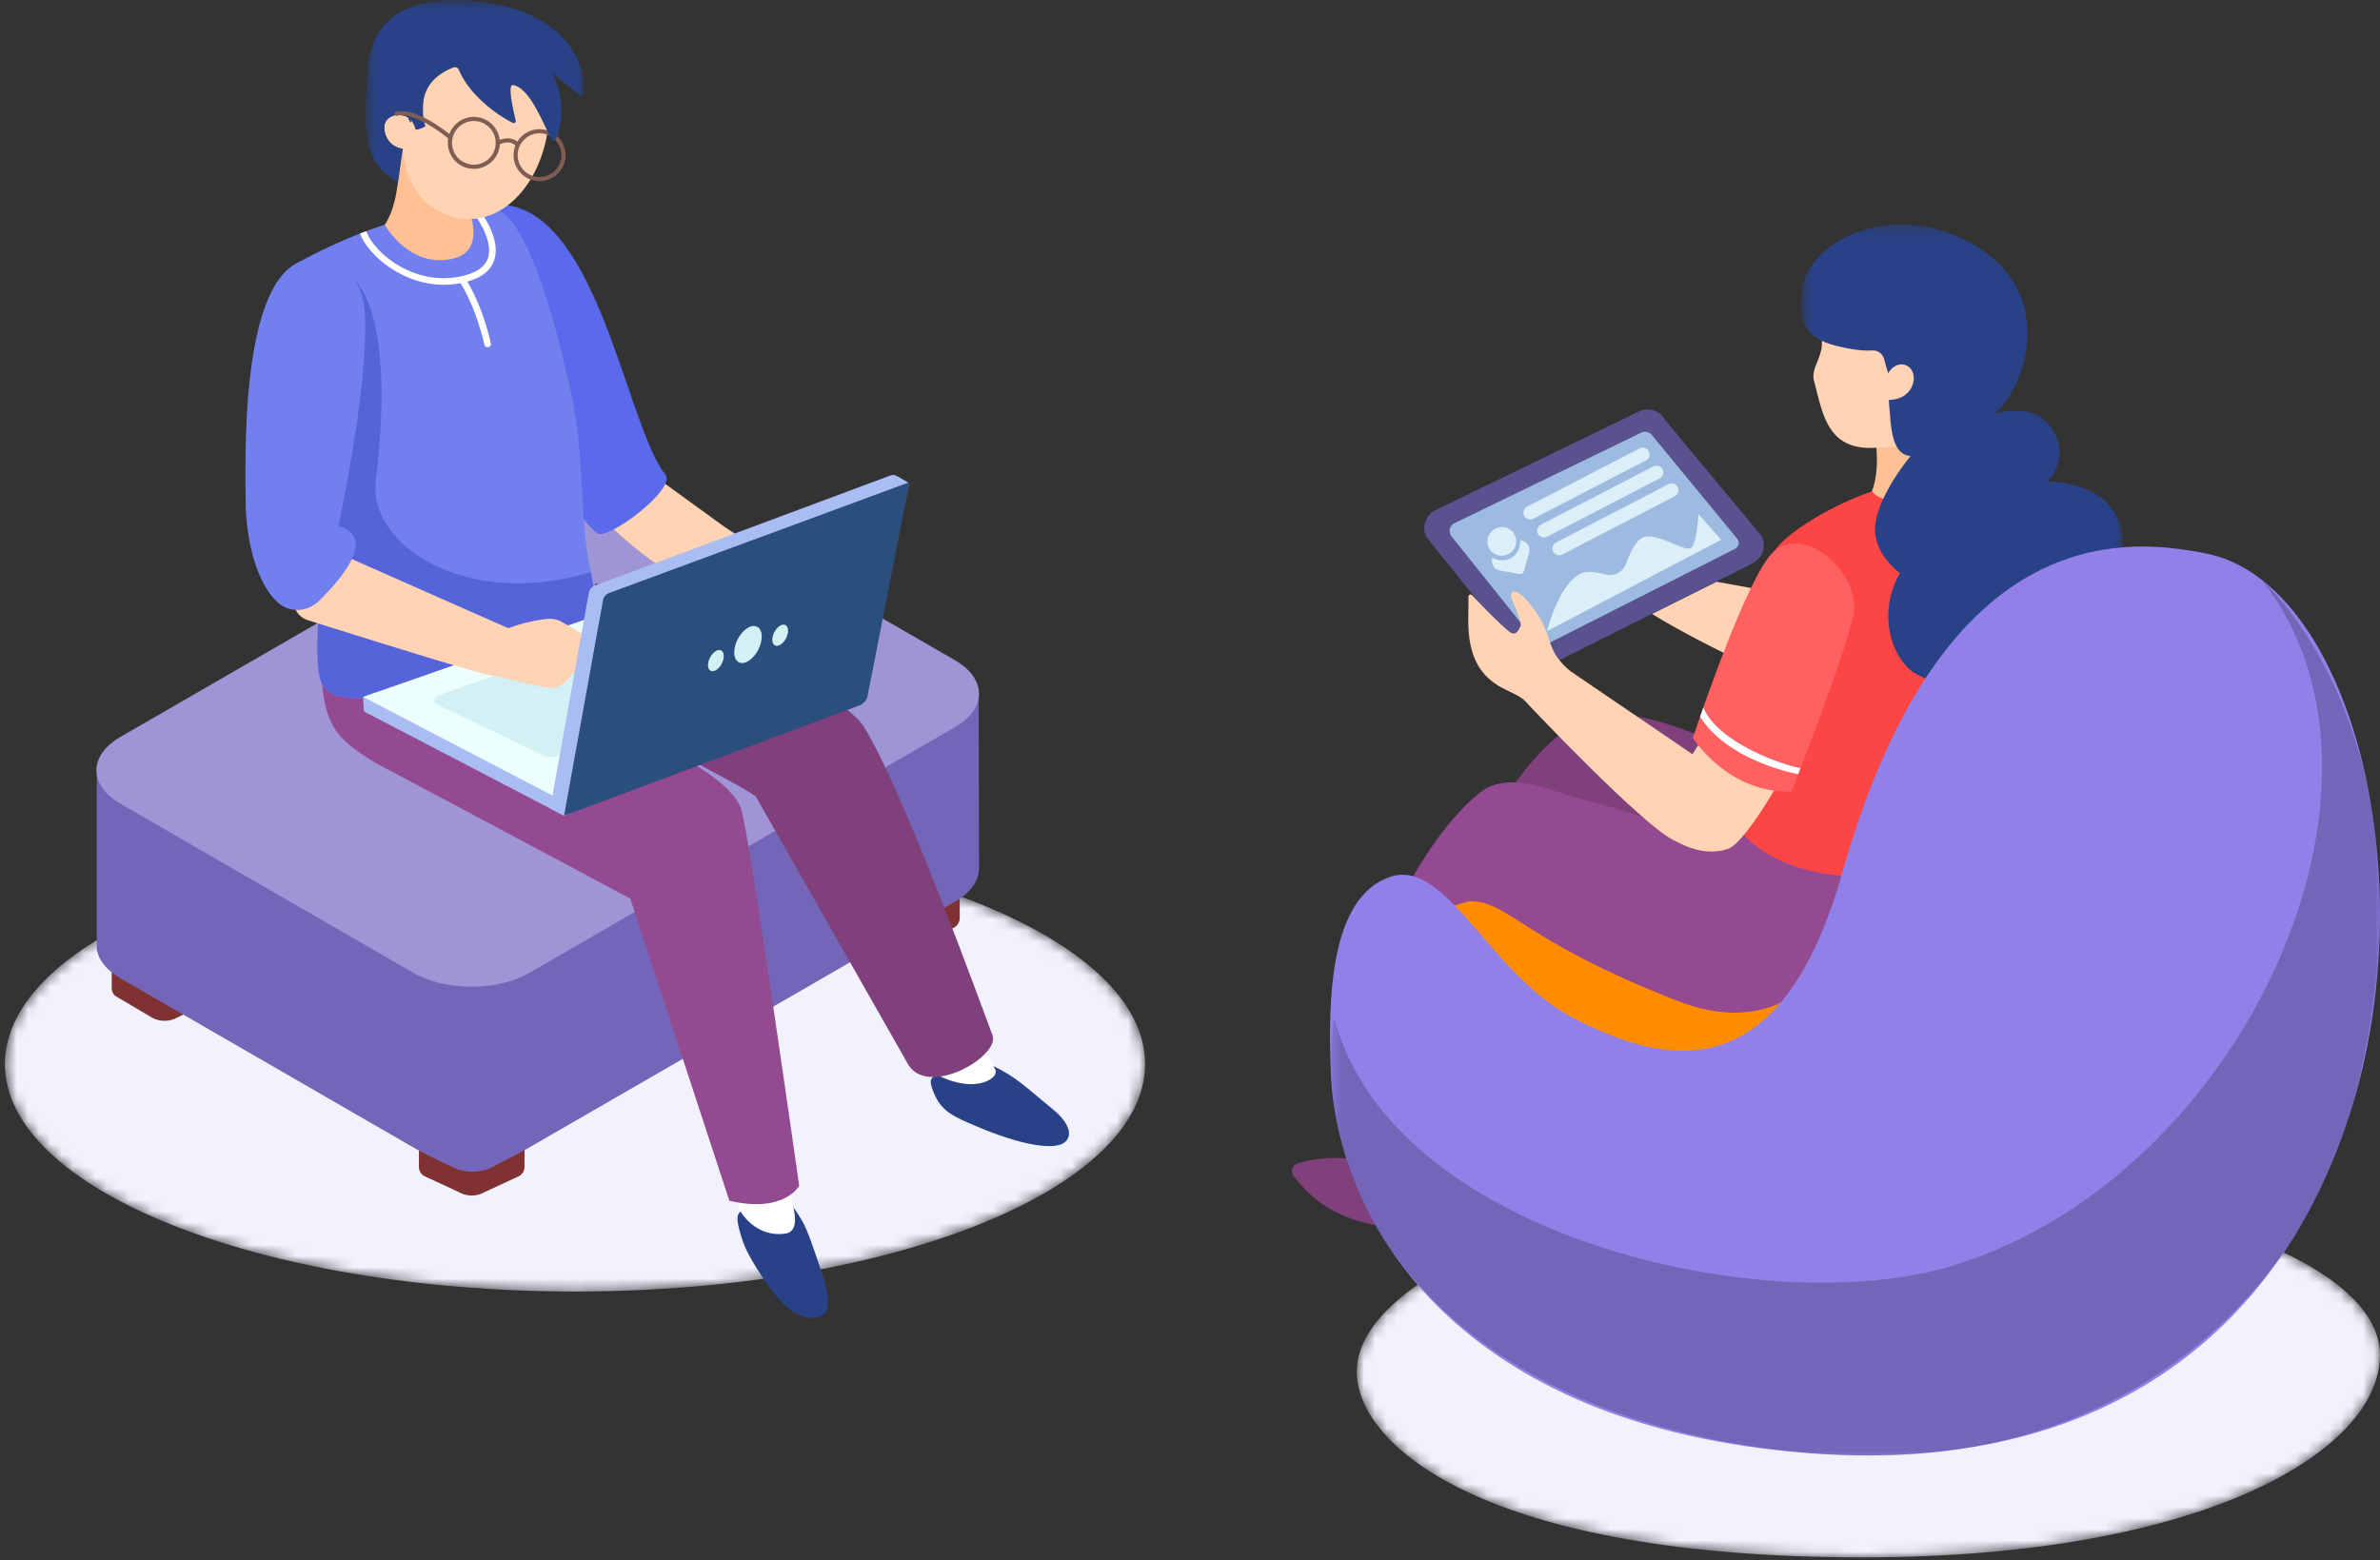 <svg xmlns="http://www.w3.org/2000/svg" xmlns:xlink="http://www.w3.org/1999/xlink" width="212" height="139"><rect width="100%" height="100%" fill="#333333" stroke="none"/><defs><path id="a" d="M.002 15.951C.002 24.572 15.818 34 46.076 34c33.743 0 45.07-9.988 45.07-16.547 0-8.622-20.403-17.11-45.573-17.11C20.405.343.002 7.33.002 15.951"/><path id="d" d="M.881.247h28.693v41.656H.88z"/><path id="f" d="M0 .897h93.428v78.056H0z"/><path id="h" d="M0 20.382c0 11.193 22.736 20.267 50.782 20.267 28.046 0 50.782-9.074 50.782-20.267C101.564 9.188 78.828.115 50.782.115 22.736.115 0 9.188 0 20.382"/><path id="k" d="M.012.583h19.424v16.296H.012z"/><linearGradient id="b" x1="99.999%" x2="-.001%" y1="49.999%" y2="49.999%"><stop offset="0%" stop-color="#F2F2FF"/><stop offset="100%" stop-color="#F2F2FF"/></linearGradient><linearGradient id="i" x1="0%" y1="50%" y2="50%"><stop offset="0%" stop-color="#F2F2FF"/><stop offset="100%" stop-color="#F2F2FF"/></linearGradient></defs><g fill="none" fill-rule="evenodd"><g transform="matrix(-1 0 0 1 212 104.753)"><mask id="c" fill="#fff"><use xlink:href="#a"/></mask><path fill="url(#b)" d="M.002 15.951C.002 24.572 15.818 34 46.076 34c33.743 0 45.07-9.988 45.07-16.547 0-8.622-20.403-17.11-45.573-17.11C20.405.343.002 7.33.002 15.951" mask="url(#c)"/></g><path fill="#80407C" d="M123.795 104.09s-3.977-1.746-8.217-.428a.712.712 0 00-.342 1.122c1.07 1.343 3.237 4 8.559 4.538v-5.231z"/><path fill="#FF8C00" d="M172.148 93.675c2.943-3.37 2.362-9.692-1.637-11.698-8.33-4.179-28.645-9.8-41.905-2.014-18.19 10.683 30.936 28.153 43.542 13.713"/><path fill="#80407C" d="M163.012 68.691c-4.796 1.152-1.653.35-13.446-3.83-2.1-.744-6.767-2.204-9.54-.26-5.295 3.712-7.845 10.07-7.845 10.07l7.234-1.39c3.58.313 4.272 3.836 17.707 10.48s18.575-10.567 18.575-10.567l-12.685-4.503z"/><path fill="#944A90" d="M153.984 73.652c-4.677 1.566-1.617.491-13.73-2.64-2.156-.556-5.976-2.47-8.567-.292-4.952 4.162-7.892 11.586-7.892 11.586l7.085-2.017c3.594 0 4.59 3.448 18.557 8.89 13.965 5.442 17.577-12.154 17.577-12.154l-13.03-3.373z"/><path fill="#FFD3B3" d="M157.646 60.123s-9.71-4.376-12.815-7.074l2.106-2.306 18.244 3.325-7.535 6.055z"/><path fill="#FFC194" d="M171.11 38.995s-1.38 0-3.973.893c0 0 .391 3.325-.978 4.889-1.598 1.826 5.465 1.663 5.465 1.663l5.72-5.574-6.234-1.871z"/><path fill="#FC4646" d="M154.74 73.548s2.26 4.437 11.185 4.577c8.279.135 9.71-1.578 11.419-3.96.65-8.35 4.565-11.079 5.28-16.718.077-.604.118-1.238.112-1.913-.017-2.78-1.614-11.002-1.614-11.002s-3.778-2.834-7.921-1.027c0 0-4.765 2.301-6.46.276-3.58 1.221-7.53 3.61-8.72 5.352-.716 1.044 1.752 8.608 1.097 15.057-.568 5.606-4.377 9.358-4.377 9.358"/><path fill="#294287" d="M155.866 50.355l-17.82 8.892a1.78 1.78 0 01-2.407-.734l-8.551-10.629a1.779 1.779 0 01.734-2.407l18.102-8.775a1.778 1.778 0 012.407.733l8.268 10.513a1.779 1.779 0 01-.733 2.407"/><path fill="#5A528F" d="M156.171 50.145l-18.125 9.102a1.78 1.78 0 01-2.407-.734l-8.55-10.629a1.779 1.779 0 01.732-2.407l18.102-8.775a1.78 1.78 0 012.408.733l8.573 10.302a1.779 1.779 0 01-.733 2.408"/><path fill="#9DBBE0" d="M136.638 56.963l-7.344-9.176a.768.768 0 01.263-1.173l16.646-8.071a.77.77 0 01.94.218l7.595 9.232a.592.592 0 01-.19.905l-16.518 8.367c-.45.227-1.077.092-1.392-.302"/><path fill="#DCEEF7" d="M147.835 42.626l-10.025 5.193a.603.603 0 11-.556-1.072l10.025-5.194a.603.603 0 11.556 1.073m1.351 1.584l-10.025 5.193a.603.603 0 11-.556-1.072l10.025-5.194a.603.603 0 11.556 1.073m-2.579-3.186l-10.025 5.193a.603.603 0 11-.557-1.072l10.026-5.194a.603.603 0 11.556 1.073m-8.806 15.207s1.044-4.27 3.09-5.167c.497-.218 1.375-.077 2.13.118a1.523 1.523 0 001.816-.956c.36-.984.915-2.16 1.582-2.375 1.181-.379 3.481 1.216 4.12 1.008.64-.207.742-3.077.742-3.077l2.028 2.311-15.508 8.138zm-2.948-8.708a1.29 1.29 0 11-2.174 1.394 1.292 1.292 0 012.174-1.394"/><path fill="#DCEEF7" d="M135.81 48.284l-.32-.174a.05.05 0 00-.074.045c.01.256-.03 1.015-.744 1.525-.766.439-1.477.15-1.7.038a.049.049 0 00-.072.045l.005.268c.009.392.29.724.677.794l1.794.325a.343.343 0 00.352-.225l.482-1.692a.822.822 0 00-.4-.95"/><path fill="#FFD3B3" d="M158.678 69.324s-3.228 5.795-4.768 6.308c-1.54.513-3.118.182-5.022-.877-2.875-1.601-11.96-11.123-12.966-12.22-.825-.898-2.35-.996-3.64-2.408-1.916-2.098-1.426-5.253-1.476-6.976-.004-.153.178-.237.302-.146 0 0 1.722 1.88 3.185 3.154.708.616.882.109 1.134-.331.137-.238-.219-1.172-.439-1.686-.22-.513-.482-.94-.367-1.247.221-.587 1.334.213 2.508 2.12 1.173 1.908.614 2.977 2.73 4.763l10.897 7.419 3.521-5.542 4.401 7.669z"/><path fill="#FF6161" d="M150.794 65.74s3.144 4.98 8.775 4.772c0 0 .23-.581.605-1.536l.21-.545c1.32-3.41 3.865-10.155 4.68-13.52.86-3.535-4.065-8.274-7.045-5.78-1.735 1.455-4.765 9.57-6.29 13.895-.105.295-.2.575-.29.83a116.573 116.573 0 00-.645 1.885"/><path fill="#FFF" d="M151.44 63.856c2.31 3.67 7.624 4.895 8.734 5.12l.21-.545c-1.223-.146-7.37-2.19-8.655-5.405-.105.295-.2.575-.29.83"/><path fill="#FFD3B3" d="M161.758 26.675s.759 3.384.465 4.532a9.22 9.22 0 01-.427 1.224c-.197.47-.343.995-.214 1.487.792 3 1.193 6.277 5.556 5.97 0 0 5.794.024 5.99-2.322.195-2.349 3.104-12.945-11.37-10.89"/><g transform="matrix(-1 0 0 1 190 19.753)"><mask id="e" fill="#fff"><use xlink:href="#d"/></mask><path fill="#294287" d="M29.488 6.076c-.562-4.571-8.924-8.581-16.283-3.373-5.866 4.15-3.926 11.54-.933 14.368-2.307-.453-4.046-.3-5.155 1.548-1.54 2.567.514 4.548.514 4.548s-6.895-.221-6.748 5.94c.146 6.16 7.4 16.817 18.368 11.223 2.037-1.04 3.71-5.208 1.508-9.023 0 0 1.921-1.337 2.201-3.447.25-1.878-1.348-4.775-3.153-6.984 1.772-.095 1.751-2.958 1.882-4.14.047-.424.057-.864.057-.864-1.696 0-2.376-1.324-2.184-2.24.22-1.052 1.523-1.345 2.25-.123l.372-1.301a1.03 1.03 0 011.07-.736c.603.039 1.596-.02 3.153-.408 2.641-.66 3.453-1.967 3.081-4.988" mask="url(#e)"/></g><path fill="#9280E9" d="M118.548 95.6c.546 13.343 11.378 31.54 42.624 33.868 62.785 4.69 58.09-75.558 35.4-80.14-1.907-.389-4.56-.817-7.582-.559v.006c-7.903.657-18.377 5.991-24.884 28.97-5.334 18.83-15.05 17.641-24.058 12.9-7.435-3.914-11.197-14.266-16.253-12.512-5.275 1.83-5.529 10.678-5.247 17.467"/><g transform="matrix(-1 0 0 1 212 50.753)"><mask id="g" fill="#fff"><use xlink:href="#f"/></mask><path fill="#000" fill-opacity=".209" d="M93.16 39.892c2.388 17.476-11.12 36.073-42.332 38.823C22.88 81.178 6.665 64.107 2.323 47.292-5.952 15.247 10.543.895 10.54.897-3.742 18.95 12.133 54.06 38 61.993c16.69 5.12 50.204-2.63 55.159-22.1" mask="url(#g)"/></g><g transform="matrix(-1 0 0 1 102 74.417)"><mask id="j" fill="#fff"><use xlink:href="#h"/></mask><path fill="url(#i)" d="M0 20.382c0 11.193 22.736 20.267 50.782 20.267 28.046 0 50.782-9.074 50.782-20.267C101.564 9.188 78.828.115 50.782.115 22.736.115 0 9.188 0 20.382" mask="url(#j)"/></g><path fill="#803232" d="M37.315 101.895v2.07c0 .363.211.693.541.846l3.007 1.393c.717.414 1.6.414 2.316 0l3.004-1.393a.934.934 0 00.54-.847v-2.069l-4.702 2.08-4.706-2.08zM9.949 85.879v2.17c0 .307.161.59.425.745l3.123 1.845a2.317 2.317 0 002.316-.001l2.957-1.371c.358-.166.587-.525.587-.92V85.88l-4.702 2.078-4.706-2.078zm66.131-6.574v2.171c0 .306.162.59.426.746l3.123 1.844a2.315 2.315 0 002.316 0l2.957-1.373a1.01 1.01 0 00.587-.917v-2.47l-4.702 2.078-4.706-2.079z"/><path fill="#7365B8" d="M28.003 71.233l14.63 2.22v8.521l31.795-13.74 12.748-6.816.032 15.963c-.01 1.065-.722 2.14-2.14 2.956l-37.924 21.897c-.68.392-2.071 1.122-3.208 1.712a4.02 4.02 0 01-3.565.068c-1.202-.567-2.71-1.299-3.545-1.78L10.729 87.162c-1.263-.73-1.967-1.66-2.111-2.613V68.292l19.385 2.941z"/><path fill="#9F94D6" d="M47.144 86.68L85.07 64.782c2.848-1.644 2.848-4.311 0-5.956l-26.099-15.07c-2.849-1.643-7.469-1.643-10.317 0L10.728 65.654c-2.849 1.645-2.849 4.312 0 5.957l26.1 15.069c2.848 1.644 7.467 1.644 10.316 0"/><path fill="#FFF" d="M70.04 104.698s.588 2.626 1.104 5.15c.558 2.724-2.172 1.95-3.886.483-.781-.669-1.285-2.384-1.285-2.384l-1.234-3.249h5.3z"/><path fill="#294287" d="M70.662 107.549c1.105 1.619 1.105 1.619 2.549 5.84.594 1.736.966 3.732-.391 3.982-2.038.376-3.61-1.605-5.034-3.782-1.173-1.792-1.502-2.565-1.785-3.51-.456-1.514-.362-1.902-.028-2.132 0 0 1.302 2.337 3.986 1.96 1.318-.183.735-2.212.703-2.358"/><path fill="#FFF" d="M86.487 91.661s1.708 2.571 2.901 4.854c1.875 3.589-5.763-.474-5.763-.474l-1.815-2.707 4.677-1.673z"/><path fill="#294287" d="M88.476 94.98c2.08.98 2.93 1.914 5.42 3.946.877.717 1.69 1.84 1.153 2.628-.806 1.188-4.417.332-7.842-1.11-2.295-.967-3.322-1.387-4.03-3.079-.612-1.46-.017-1.323.24-1.634 0 0 2.592 1.48 4.535.564 1.204-.567.594-1.185.524-1.316"/><path fill="#80407C" d="M53.049 51.949s21.34 8.707 23.896 12.796c3.56 5.694 10.736 25.586 11.463 27.491.719 1.881-5.961 5.76-7.623 2.405L67.362 71.032c.058-.41-15.99-8.574-15.99-8.574l1.677-10.509z"/><path fill="#944A90" d="M49.464 60.815l-1.271 1.296S64.5 67.454 66.022 72.09c.734 2.24 5.166 33.558 5.166 33.558s-1.307 2.477-6.22 1.333l-8.822-26.917S40.104 71.486 33.818 68.17c-1.093-.578-2.7-1.658-3.513-2.587-1.697-1.939-1.7-4.873-1.697-8.26 0 0 10.4-.658 21.45-8.699l-.594 12.192z"/><path fill="#FFD3B3" d="M59.147 43.031l12.041 8.737s.32 2.771-1.918 4.69h-1.385S56.892 49.878 53.97 46.4l5.177-3.37z"/><path fill="#5B69ED" d="M42.317 18.682c2.152-.593 2.948-.448 3.777-.189 7.474 2.34 9.918 19.768 13.177 23.792 1.023 1.261-5.187 5.952-6.09 5.221-3.4-2.752-6.448-12.17-9.378-22.093-.148-.502-.497-1.176-.497-1.705 0-.808-1.508-4.882-.989-5.026"/><path fill="#FFC194" d="M42.066 15.682c-.426 1.151-.44 2.692-.29 3.093.433 1.16 1.671 3.55.715 3.997-.07.033-1.53 1.612-3.483 1.612-2.16 0-4.223-.863-5.86-2.665v-.425c2.557-2.133 2.131-5.328 2.77-8.311 1.705.852 6.148 2.699 6.148 2.699"/><path fill="#727FEE" d="M25.545 26.66a8.332 8.332 0 00.1.479c.007.034.016.064.025.098a25.222 25.222 0 00.405 1.423c.065.198.129.405.199.616.202.629.426 1.298.642 2 .073.233.142.47.21.711.074.241.144.491.212.746.034.125.064.25.095.379.056.216.108.432.155.652.03.116.052.232.078.348.077.375.15.755.21 1.147.019.121.035.241.053.362.02.164.043.323.06.487.013.082.022.168.026.25.017.142.03.284.039.431a16.55 16.55 0 01.052 1.328c0 1.354.14.543.14 1.504 0 0 .247.009.247 8.345 0 12.798-1.607 14.246 4.043 14.246 1.81 0 21.548-4.755 21.548-6.565 0-.121.03-.276-.048-.371-1.06-1.28-1.118-2.94-1.411-4.303-1.068-4.939-.485-10.524-1.83-16.304-.724-3.125-3.586-16.316-7.284-16.177-.664.025-.707.06-1.737.284 0 0 1.526 3.534-1.367 4.25-3.93.979-6.133-2.996-6.133-2.996-2.677.819-5.888 2.345-7.668 3.337-.238.147-.436.31-.591.495-.62.707-.686 1.647-.47 2.798"/><path fill="#5664DA" d="M25.545 26.66c0 .009 0 .013.004.021a6.575 6.575 0 00.096.458c.007.034.016.064.025.098a25.222 25.222 0 00.405 1.423c.065.202.129.409.199.616.202.629.426 1.298.642 2 .073.233.142.47.21.711.074.241.144.491.212.746.03.129.064.254.095.379.056.216.108.432.155.652l.078.348c.077.375.15.755.21 1.147.019.116.035.237.053.362.02.159.043.323.06.487.013.082.022.168.026.25.017.142.03.284.039.431.009.103.017.207.02.31a17.378 17.378 0 01.031 1.018c0 1.354.142.543.142 1.504 0 0 .246.009.246 8.345 0 12.798-1.607 14.246 4.043 14.246 1.81 0 21.548-4.755 21.548-6.565 0-.121-.048-.246-.048-.371-1.06-1.28-1.118-2.94-1.411-4.303-11.077 3.345-19.83-2.37-19.148-8.149 2.4-20.405-4.596-19.268-4.596-19.268-.797-.146-1.172-.103-1.47-.008-1.318.409-2.098 1.758-1.866 3.112"/><path fill="#FFF" d="M32.624 20.6c.705 1.971 4.477 5.137 8.875 3.91 1.078-.3 1.74-.82 1.972-1.544.542-1.706-1.363-4.074-1.382-4.097l.457-.373c.087.106 2.125 2.637 1.487 4.648-.294.926-1.093 1.577-2.375 1.935a.187.187 0 00-.034.008c.44.73 1.423 2.575 2.098 5.487a.296.296 0 01-.288.361.297.297 0 01-.288-.229c-.712-3.079-1.8-4.955-2.13-5.479-.504.097-1 .144-1.483.144-3.79 0-6.814-2.755-7.465-4.572l.556-.199z"/><path fill="#AABDF2" d="M59.265 53.626l-26.92 8.46.051 1.117a.305.305 0 00.163.256l17.685 9.217 25.984-10.388-16.963-8.662z"/><path fill="#EDFFFD" d="M59.657 52.568l-27.312 9.518 18.291 9.533 25.983-10.388z"/><path fill="#D3F1F5" d="M48.431 67.314l-9.49-4.54a.433.433 0 01.042-.8l18.22-6.393a2.375 2.375 0 011.95.17l7.884 4.436a.433.433 0 01-.062.783l-17.37 6.4a1.506 1.506 0 01-1.174-.056"/><path fill="#FFD3B3" d="M26.692 52.303l3.188-3.135 15.404 6.805a14.158 14.158 0 013.43-.828c.41-.047.83.021 1.211.201l3.42 1.95 2.544 1.244a.505.505 0 01.16.733l-.006.008a1.03 1.03 0 01-.966.39c-2.094-.305-3.029-.53-4.075.35-.279.233-.789 1.291-1.996 1.26-.855-.022-3.912-.89-5.12-1.066-1.459-.214-16.49-4.971-16.49-4.971a1.765 1.765 0 01-.704-2.94"/><path fill="#727FEE" d="M26.607 23.366c.625-.278 1.444-.67 2.172-.441 3.224 1.013 3.761 3.5 3.761 6.075 0 6.835-2.243 16.932-2.376 17.867 3.487 1.019.152 4.821-1.786 6.702-.998.969-2.584 1.047-3.62.117-2.088-1.874-2.88-6.118-2.88-9.06 0-2.99-.579-18.89 4.73-21.26"/><path fill="#AABDF2" d="M49.007 72.03l1.238.646 26.542-10.965 4.096-18.162c.057-.25.048-.52.048-.52-.072-.076-1.074-.638-1.074-.638a.696.696 0 00-.546-.026l-26.326 9.811a.834.834 0 00-.534.646L49.007 72.03z"/><path fill="#2B4F7D" d="M50.245 72.676l26.289-9.82c.388-.145.672-.481.752-.887l3.695-18.833a.1.1 0 00-.134-.115l-26.575 9.806a.885.885 0 00-.563.673l-3.464 19.176z"/><path fill="#D3F1F5" d="M65.402 58.203c.036.803.614 1.102 1.291.67.676-.433 1.195-1.434 1.158-2.235-.036-.803-.613-1.102-1.29-.67-.677.432-1.195 1.433-1.159 2.235m-2.335 1.103c.021.46.352.63.74.384.386-.248.683-.821.662-1.28-.02-.46-.35-.631-.739-.383-.387.248-.684.82-.663 1.279m5.728-2.263c.02.459.352.63.739.384.387-.248.685-.821.663-1.28-.02-.46-.351-.631-.738-.383-.388.247-.685.82-.664 1.279"/><path fill="#FFD3B3" d="M44.896 3.973c2.077.54 4.291 3.207 4.013 6.657-.485 5.997-4.566 9.936-8.699 8.643-4.333-1.355-4.332-6.016-4.332-6.016-2.013-.216-2.365-3.474-.07-2.99 1.101.232.75.674.75.674-.445-1.104-1.566-2.249-1.473-3.41.12-1.475 2.037-4.396 7.433-3.96.832.067 1.643.21 2.378.401"/><path fill="#805D52" d="M48.06 11.878c1.072 0 1.945.873 1.945 1.946a1.948 1.948 0 01-1.945 1.946 1.948 1.948 0 01-1.946-1.946c0-1.073.873-1.946 1.946-1.946m0 4.26a2.317 2.317 0 002.314-2.314 2.317 2.317 0 00-2.314-2.314 2.317 2.317 0 00-2.315 2.314 2.318 2.318 0 002.315 2.315m-5.851-5.357c1.072 0 1.945.873 1.945 1.946a1.948 1.948 0 01-1.945 1.946 1.948 1.948 0 01-1.946-1.946c0-1.073.873-1.946 1.946-1.946m0 4.261a2.317 2.317 0 002.314-2.315 2.317 2.317 0 00-2.314-2.314 2.317 2.317 0 00-2.315 2.314 2.318 2.318 0 002.315 2.315"/><path fill="#805D52" d="M45.99 13.065l.328-.167c-.005-.01-.537-1.02-2.055-.338l.152.336c1.198-.539 1.571.161 1.574.17"/><g transform="matrix(-1 0 0 1 52 -.583)"><mask id="l" fill="#fff"><use xlink:href="#k"/></mask><path fill="#294287" d="M19.294 7.71l-.002.004c0-.307-.012-.637-.04-.995-.414-5.12-4.529-6.51-9.385-6.056C1.201 1.473-.418 6.798.098 9.092c.013.059.086.082.133.045l2.683-2.12c-.564.849-1.034 2.315-.906 3.908.033.408.292 2.23.7 2.198.407-.033 1.79-4.65 3.574-4.96.333-.057.357.736-.22 3.164-.037.15.118.279.255.209 1.888-.958 3.99-2.767 4.815-4.736a.36.36 0 01.453-.211c1.574.589 2.59 1.689 2.71 3.159.118 1.48-.192 2.045-.192 2.045.006.088.59.362.881.339 0 0 .252-1.357 1.536-1.3.953.042 1.296.75 1.255 1.16-.02.222-.1 1.573-1.654 1.849l.435 3.038c2.297-1.38 2.754-3.175 2.854-5.105.098-1.876-.116-4.063-.116-4.063" mask="url(#l)"/></g><path fill="#805D52" d="M40.078 12.409a.188.188 0 00.14-.064.186.186 0 00-.02-.261c-.124-.106-3.04-2.571-4.931-2.126a.184.184 0 00-.136.222.183.183 0 00.222.137c1.705-.403 4.577 2.023 4.605 2.047.035.03.078.045.12.045"/></g></svg>
